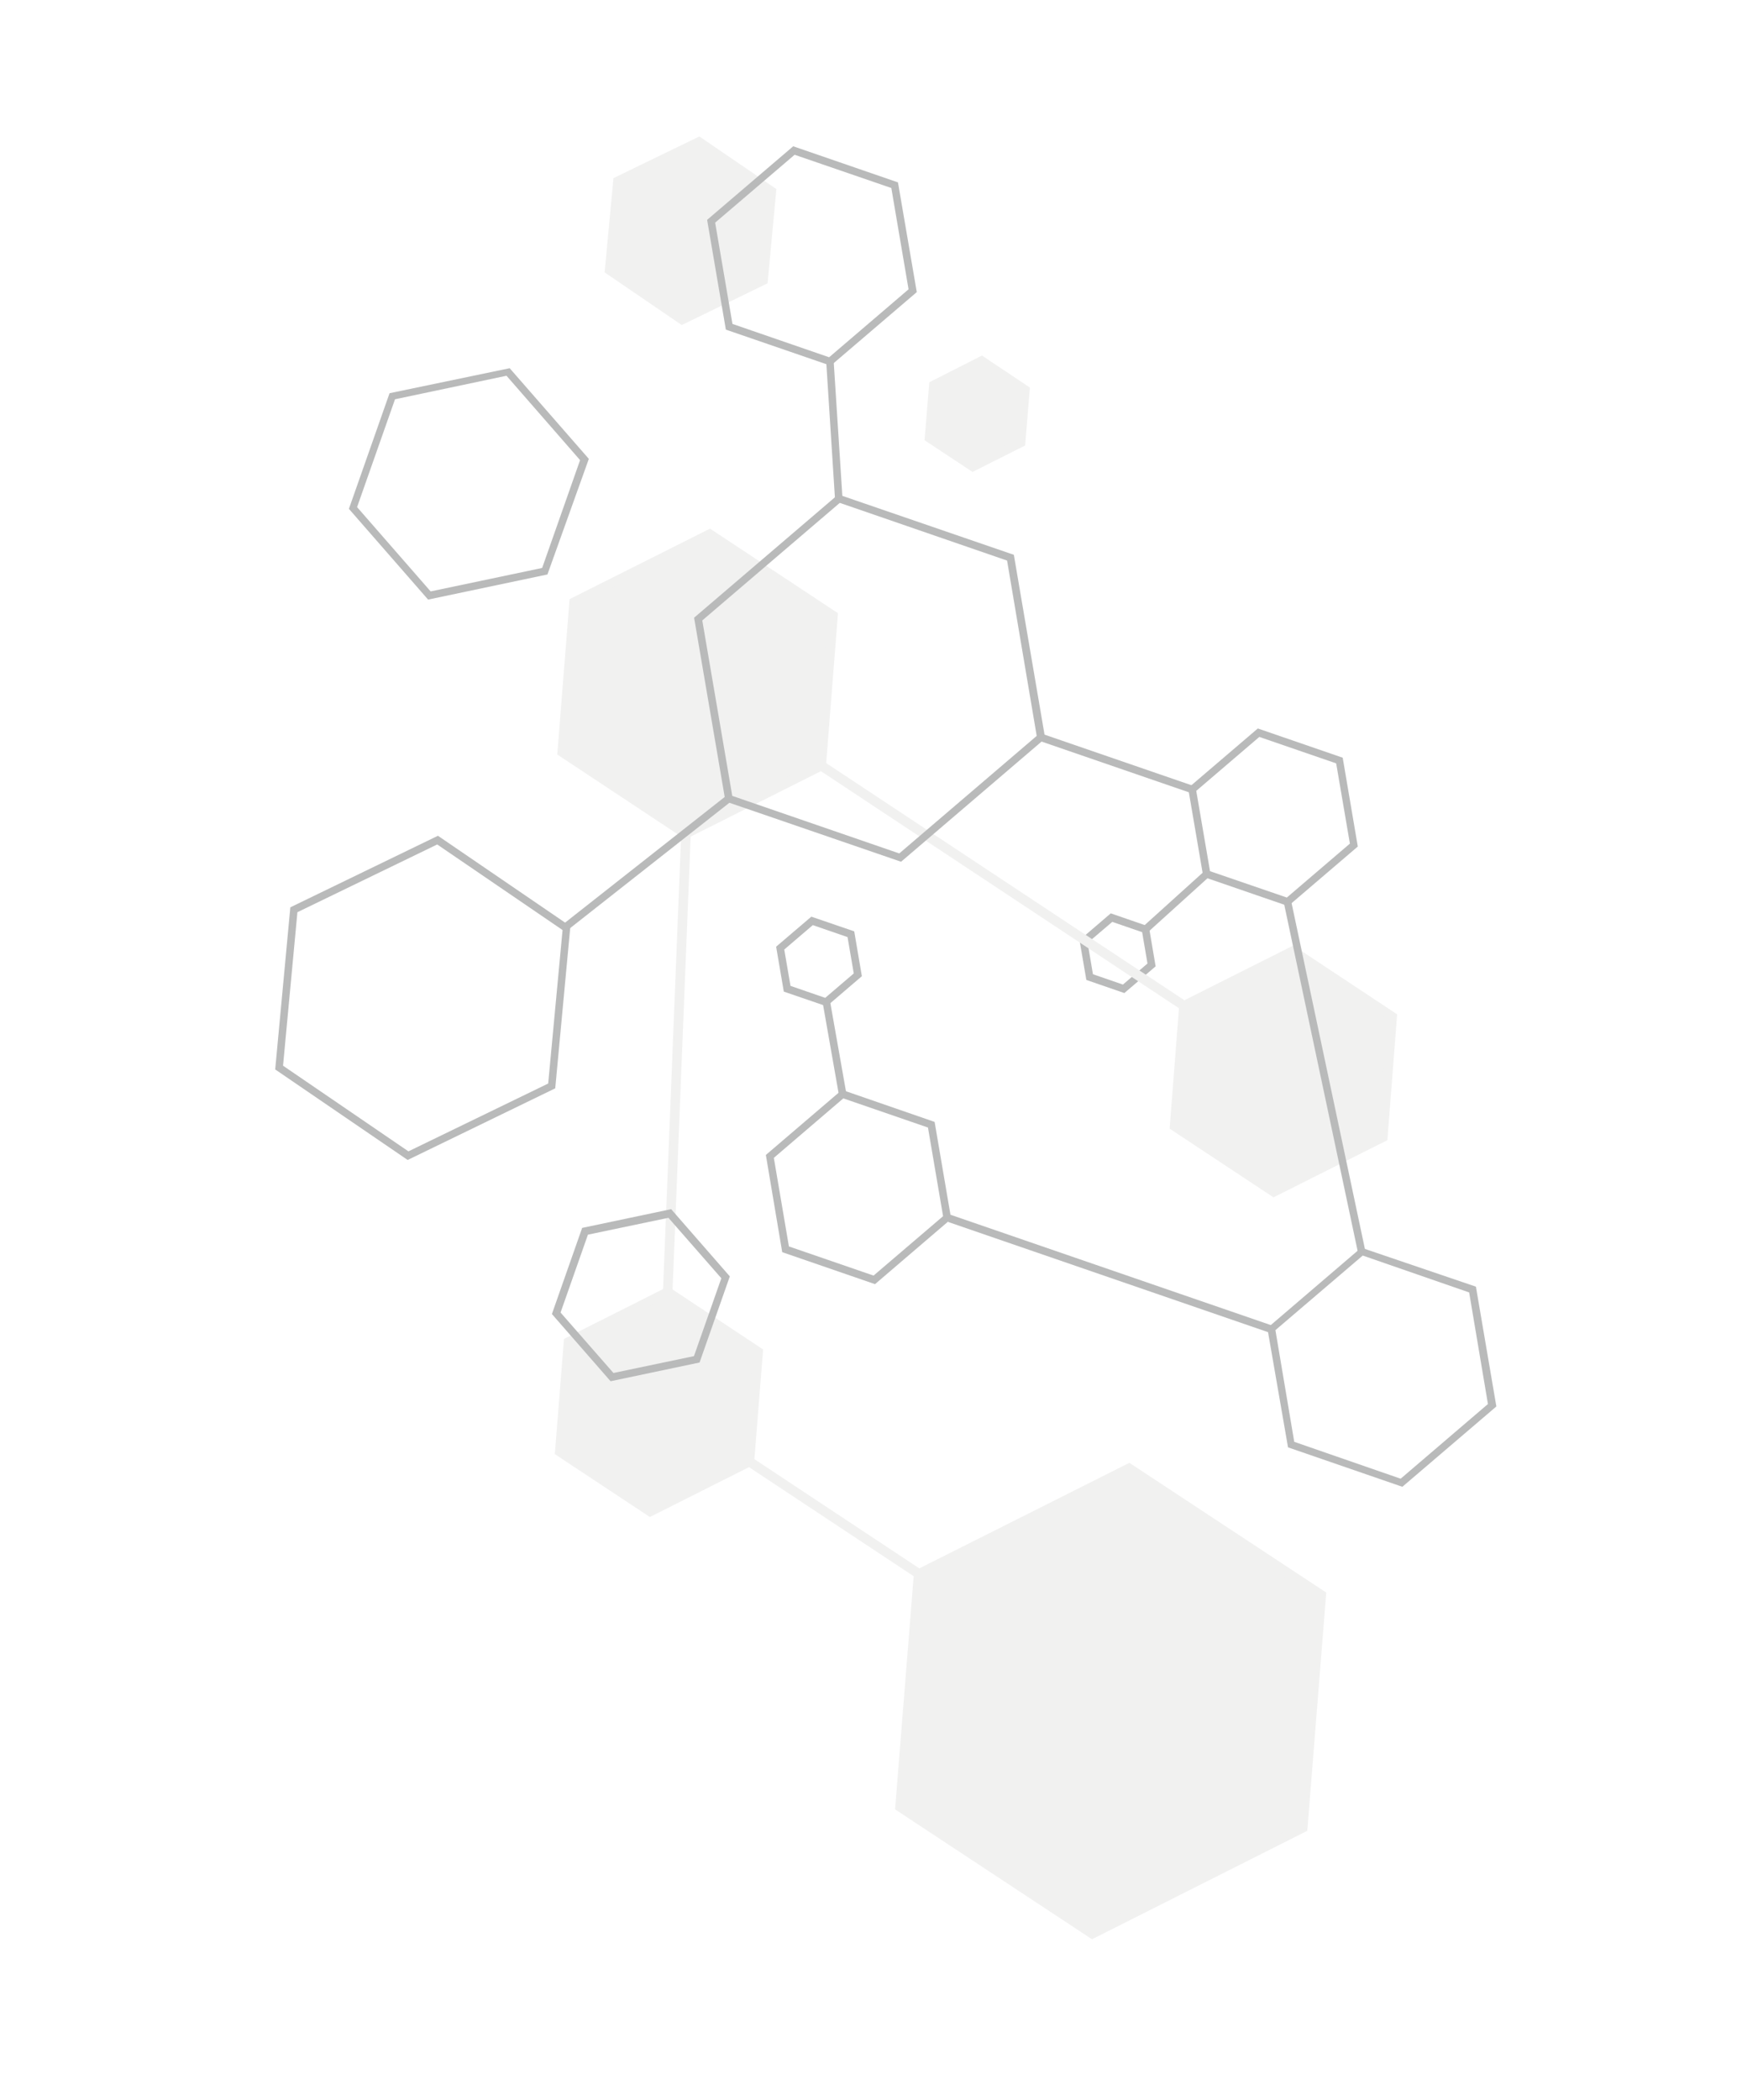 <?xml version="1.0" encoding="UTF-8"?> <svg xmlns="http://www.w3.org/2000/svg" width="356" height="429" viewBox="0 0 356 429" fill="none"> <g opacity="0.5" clip-path="url(#clip0_235_48)"> <path fill-rule="evenodd" clip-rule="evenodd" d="M223.359 199.046L229.486 201.158L234.502 196.856L233.413 190.452L227.308 188.35L222.27 192.642L223.359 199.046ZM234.788 189.295L236.166 197.435L229.775 202.894L222.007 200.212L220.613 192.079L226.996 186.605L234.788 189.295Z" fill="#747676"></path> <path fill-rule="evenodd" clip-rule="evenodd" d="M246.095 178.019L233.593 189.308L234.606 190.44L247.101 179.135L246.095 178.019Z" fill="#747676"></path> <path fill-rule="evenodd" clip-rule="evenodd" d="M230.814 299.968L270.021 325.918L266.248 373.484L223.262 395.085L184.032 369.126L187.812 321.576L230.814 299.968Z" fill="#E3E3E2"></path> <path fill-rule="evenodd" clip-rule="evenodd" d="M185.026 368.574L223.333 393.95L265.327 372.863L269.006 326.422L230.72 301.094L188.773 322.16L185.026 368.574ZM271.038 325.375L267.164 374.051L223.167 396.21L182.921 369.672L186.804 320.974L230.806 298.869L271.038 325.375Z" fill="#E3E3E2"></path> <path fill-rule="evenodd" clip-rule="evenodd" d="M136.458 263.992L154.94 276.215L153.167 298.636L132.905 308.817L114.416 296.578L116.196 274.173L136.458 263.992Z" fill="#E3E3E2"></path> <path fill-rule="evenodd" clip-rule="evenodd" d="M115.431 296.074L132.913 307.711L152.167 298.05L153.845 276.754L136.3 265.145L117.046 274.807L115.367 296.102L115.431 296.074ZM155.955 275.711L154.081 299.241L132.811 309.943L113.385 297.09L115.259 273.559L136.545 262.85L155.955 275.711Z" fill="#E3E3E2"></path> <path fill-rule="evenodd" clip-rule="evenodd" d="M153.721 297.821L152.612 299.451L187.256 322.39L188.366 320.761L153.721 297.821Z" fill="#E3E3E2"></path> <path fill-rule="evenodd" clip-rule="evenodd" d="M139.211 170.342L135.481 263.984L137.43 264L141.166 170.374L139.211 170.342Z" fill="#E3E3E2"></path> <path fill-rule="evenodd" clip-rule="evenodd" d="M144.998 109.111L170.248 125.807L167.816 156.41L140.133 170.317L114.899 153.614L117.332 123.011L144.998 109.111Z" fill="#E3E3E2"></path> <path fill-rule="evenodd" clip-rule="evenodd" d="M115.907 153.094L140.22 169.175L166.878 155.796L169.188 126.254L144.868 110.157L118.217 123.552L115.907 153.094ZM171.256 125.286L168.75 157.063L140.053 171.474L113.882 154.157L116.401 122.413L145.099 108.001L171.256 125.286Z" fill="#E3E3E2"></path> <path fill-rule="evenodd" clip-rule="evenodd" d="M168.369 155.595L167.259 157.224L240.922 205.988L242.025 204.342L168.369 155.595Z" fill="#E3E3E2"></path> <path fill-rule="evenodd" clip-rule="evenodd" d="M264.22 194.316L284.508 207.741L282.557 232.351L260.304 243.543L240.009 230.103L241.96 205.493L264.22 194.316Z" fill="#E3E3E2"></path> <path fill-rule="evenodd" clip-rule="evenodd" d="M241.02 229.583L260.393 242.402L281.622 231.737L283.494 208.246L264.128 195.442L242.92 206.155L241.041 229.63L241.02 229.583ZM285.525 207.237L283.528 232.952L260.252 244.632L239.028 230.593L241.025 204.879L264.294 193.182L285.525 207.237Z" fill="#E3E3E2"></path> <path fill-rule="evenodd" clip-rule="evenodd" d="M200.573 73.825L209.456 79.686L208.607 90.462L198.86 95.345L189.993 89.478L190.842 78.702L200.573 73.825Z" fill="#E3E3E2"></path> <path fill-rule="evenodd" clip-rule="evenodd" d="M191.003 88.957L199.02 94.192L207.728 89.804L208.49 80.169L200.48 74.951L191.765 79.323L191.003 88.957ZM210.473 79.182L209.501 91.019L198.746 96.423L188.942 89.941L189.914 78.104L200.68 72.638L210.473 79.182Z" fill="#E3E3E2"></path> <path fill-rule="evenodd" clip-rule="evenodd" d="M156.867 57.883L139.322 66.411L123.56 55.651L125.372 36.389L142.924 27.877L158.663 38.627L156.867 57.883Z" fill="#E3E3E2"></path> <path fill-rule="evenodd" clip-rule="evenodd" d="M149.575 162.582L183.777 174.364L211.862 150.353L205.809 114.532L171.622 102.743L143.521 126.761L149.639 162.554L149.575 162.582ZM207.193 113.352L213.599 150.881L184.146 176.065L148.255 163.734L141.848 126.205L171.301 101.021L207.193 113.352Z" fill="#747676"></path> <path fill-rule="evenodd" clip-rule="evenodd" d="M149.688 66.179L169.443 72.993L185.675 59.11L182.154 38.413L162.391 31.622L146.151 45.489L149.688 66.179ZM183.513 37.263L187.355 59.682L169.763 74.715L148.337 67.345L144.51 44.919L162.102 29.885L183.513 37.263Z" fill="#747676"></path> <path fill-rule="evenodd" clip-rule="evenodd" d="M168.85 73.938L170.645 101.995L172.18 101.85L170.37 73.801L168.85 73.938Z" fill="#747676"></path> <path fill-rule="evenodd" clip-rule="evenodd" d="M247.283 177.991L262.982 183.378L275.868 172.357L273.063 155.965L257.357 150.562L244.471 161.583L247.283 177.991ZM274.399 154.806L277.484 172.957L263.255 185.121L245.908 179.148L242.807 161.004L257.052 148.833L274.399 154.806Z" fill="#747676"></path> <path fill-rule="evenodd" clip-rule="evenodd" d="M212.968 149.923L212.445 151.371L243.388 162.022L243.912 160.574L212.968 149.923Z" fill="#747676"></path> <path fill-rule="evenodd" clip-rule="evenodd" d="M262.369 184.447L277.518 255.908L279.017 255.552L263.861 184.075L262.369 184.447Z" fill="#747676"></path> <path fill-rule="evenodd" clip-rule="evenodd" d="M264.496 294.58L286.242 302.114L304.078 286.859L300.239 264.058L278.493 256.524L260.649 271.763L264.496 294.58ZM301.623 262.878L305.801 287.355L286.59 303.767L263.223 295.711L258.994 271.333L278.182 254.912L301.623 262.878Z" fill="#747676"></path> <path fill-rule="evenodd" clip-rule="evenodd" d="M194.279 248.196L193.739 249.651L259.537 272.31L260.077 270.855L194.279 248.196Z" fill="#747676"></path> <path fill-rule="evenodd" clip-rule="evenodd" d="M161.224 254.659L178.524 260.614L192.729 248.48L189.642 230.368L172.341 224.412L158.144 236.562L161.224 254.659ZM191.001 229.218L194.386 249.043L178.82 262.366L159.856 255.832L156.512 235.969L172.068 222.669L191.001 229.218Z" fill="#747676"></path> <path fill-rule="evenodd" clip-rule="evenodd" d="M148.428 162.573L115.054 188.838L115.985 190.044L149.359 163.779L148.428 162.573Z" fill="#747676"></path> <path fill-rule="evenodd" clip-rule="evenodd" d="M57.844 217.732L83.468 235.233L112.029 221.376L114.966 190.018L89.349 172.533L60.781 186.374L57.844 217.732ZM116.564 189.238L113.47 222.358L83.311 236.995L56.239 218.496L59.333 185.377L89.499 170.756L116.564 189.238Z" fill="#747676"></path> <path fill-rule="evenodd" clip-rule="evenodd" d="M168.137 204.93L171.44 223.707L172.961 223.398L169.641 204.628L168.137 204.93Z" fill="#747676"></path> <path fill-rule="evenodd" clip-rule="evenodd" d="M161.548 201.424L168.641 203.871L174.478 198.884L173.205 191.458L166.111 189.012L160.275 193.998L161.548 201.424ZM174.573 190.285L176.134 199.447L168.946 205.6L160.18 202.597L158.611 193.419L165.807 187.282L174.573 190.285Z" fill="#747676"></path> <path fill-rule="evenodd" clip-rule="evenodd" d="M141.82 277.07L147.414 261.162L136.604 248.81L120.151 252.255L114.557 268.164L125.367 280.515L141.82 277.07ZM118.971 250.873L137.159 247.044L149.148 260.778L142.965 278.372L124.778 282.201L112.788 268.468L118.971 250.873Z" fill="#747676"></path> <path fill-rule="evenodd" clip-rule="evenodd" d="M110.795 116.04L118.546 94.009L103.508 76.769L80.726 81.577L72.975 103.608L88.006 120.831L110.795 116.04ZM79.609 80.338L104.16 75.227L120.337 93.752L111.876 117.37L87.487 122.505L71.304 103.963L79.609 80.338Z" fill="#747676"></path> </g> <defs> <clipPath id="clip0_235_48"> <rect width="369.423" height="225.322" fill="white" transform="translate(148.939 428.912) rotate(-113.776)"></rect> </clipPath> </defs> </svg> 
